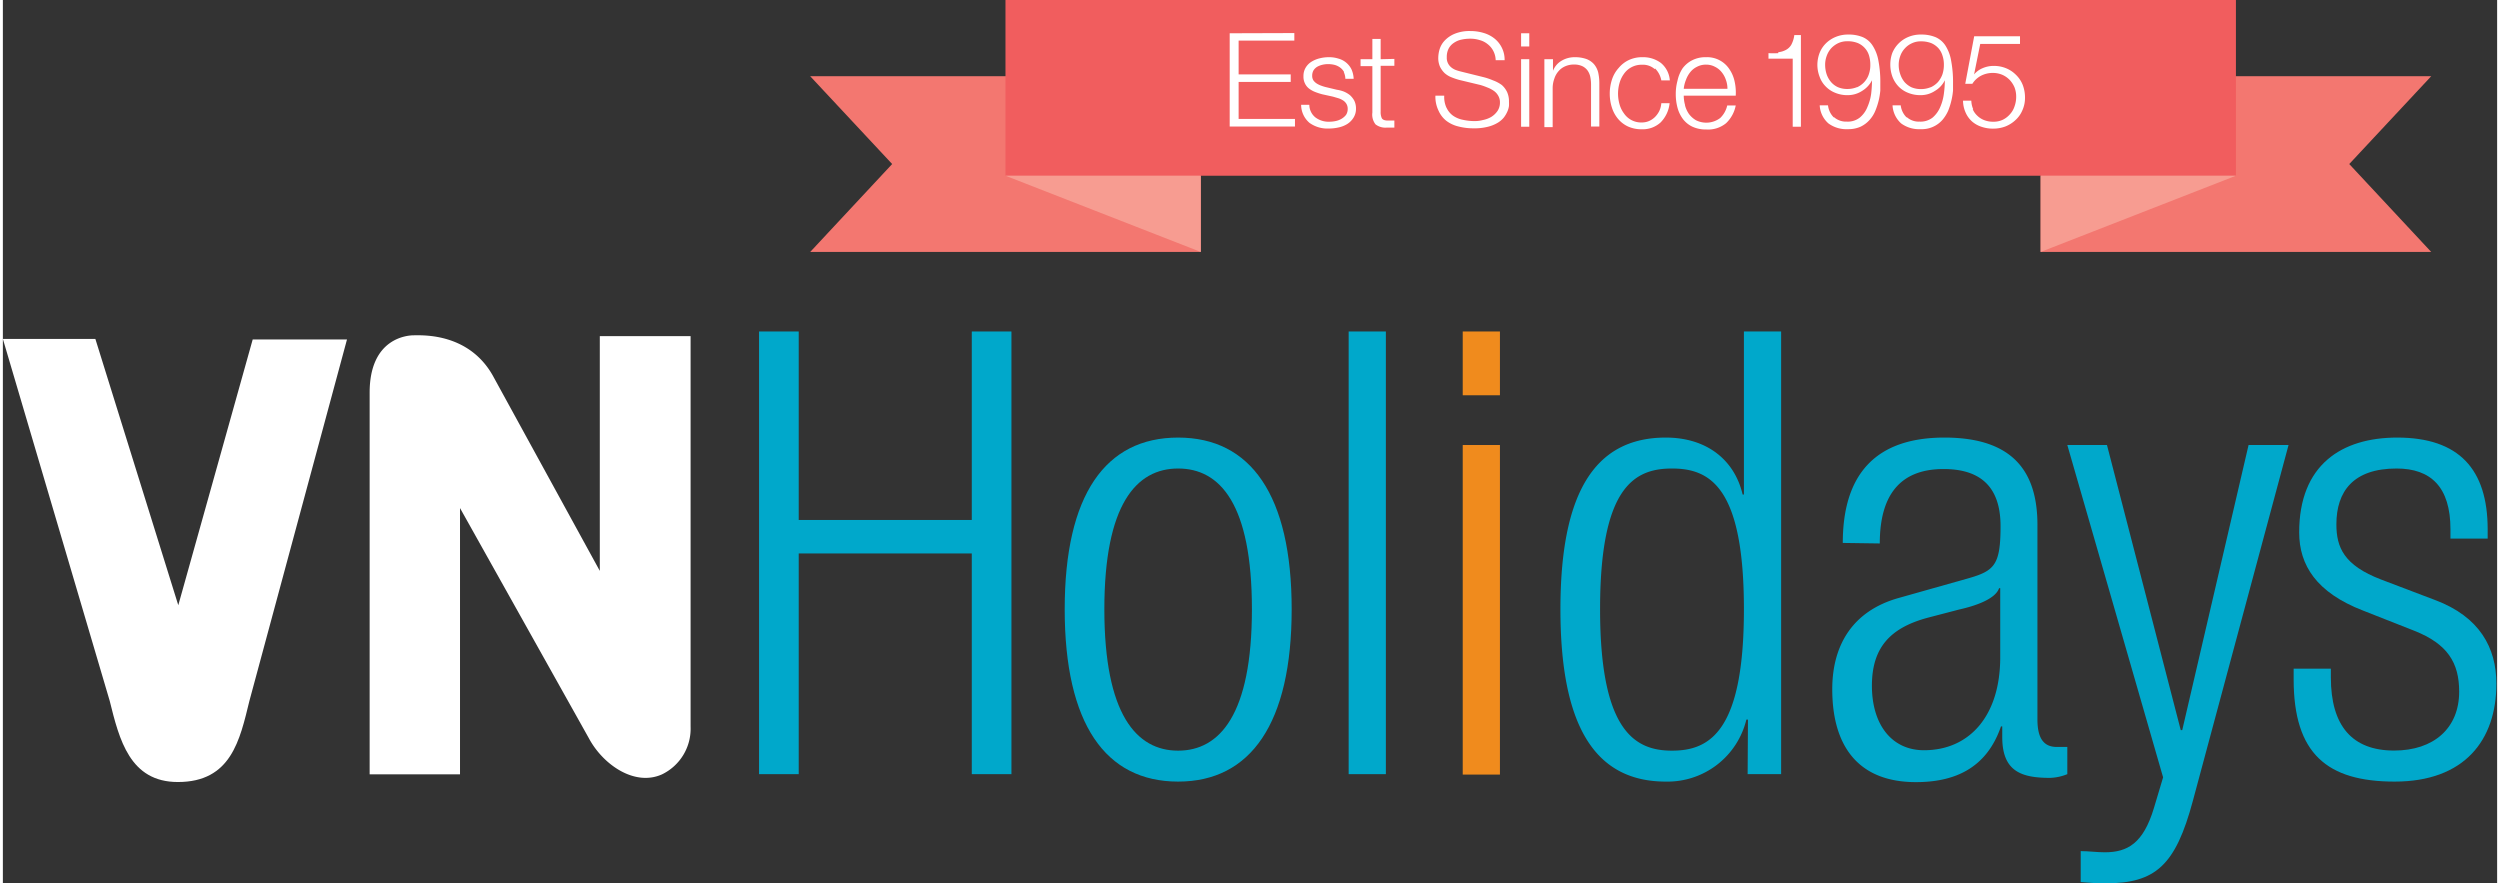 <?xml version="1.0" encoding="UTF-8"?>
<svg width="300px" height="106px" xmlns="http://www.w3.org/2000/svg" viewBox="0 0 234.62 83.09"><rect x="0" y="0" width="234.62" height="83.09" fill="#333333" stroke="none"/><defs><style>.cls-1{fill:#fff;}.cls-2{fill:#00a8cb;}.cls-3{fill:#f08b1d;}.cls-4{fill:#f37770;}.cls-5{fill:#f15d5e;}.cls-6{fill:#f79c91;}</style></defs><title>Asset 2</title><g id="Layer_2" data-name="Layer 2"><g id="Layer_1-2" data-name="Layer 1"><path class="cls-1" d="M0,31.88H8.7l7.8,25.05,7-25h8.87l-9.18,34c-.9,3.69-1.72,7.63-6.73,7.63-4.52,0-5.51-4-6.41-7.63Z"/><path class="cls-1" d="M56.15,31.62h8.54V68.36A4.77,4.77,0,0,1,62,72.84c-2.57,1.16-5.55-.91-6.88-3.4L43,47.79V72.84H34.5V36.93c0-5.15,3.57-5.39,4.15-5.39.83,0,5.31-.25,7.55,4l9.95,18.16Z"/><polygon class="cls-2" points="91.14 52.06 74.86 52.06 74.86 72.82 71.13 72.82 71.13 31.18 74.86 31.18 74.86 48.91 91.14 48.91 91.14 31.18 94.87 31.18 94.87 72.82 91.14 72.82 91.14 52.06"/><path class="cls-2" d="M110.55,41.16c6.83,0,10.68,5.42,10.68,16.15s-3.85,16.21-10.68,16.21S99.88,68.1,99.88,57.31s3.85-16.15,10.67-16.15m0,29.45c3.91,0,6.94-3.39,6.94-13.3s-3-13.24-6.94-13.24-6.94,3.38-6.94,13.24,3,13.3,6.94,13.3"/><rect class="cls-2" x="126.59" y="31.18" width="3.5" height="41.64"/><path class="cls-3" d="M137.32,31.18h3.5v6h-3.5Zm0,10.68h3.5v31h-3.5Z"/><path class="cls-2" d="M164.15,67.69H164a7.63,7.63,0,0,1-7.58,5.83c-6.82,0-9.91-5.48-9.91-16.21s3.09-16.15,9.91-16.15c3.85,0,6.47,2.1,7.23,5.36h.12V31.18h3.5V72.82h-3.15ZM157,70.61c3.56,0,6.77-1.81,6.77-13.3S160.59,44.07,157,44.07s-6.76,1.81-6.76,13.24,3.26,13.3,6.76,13.3"/><path class="cls-2" d="M173.07,51.07c0-6.36,3-9.91,9.56-9.91s8.75,3.32,8.75,8.22V67.69c0,1.75.59,2.57,1.81,2.57h1v2.56a4.65,4.65,0,0,1-1.63.35c-2.74,0-4.49-.64-4.49-3.84v-1h-.12c-1.4,4.08-4.55,5.24-8,5.24-5.42,0-7.87-3.38-7.87-8.74,0-4.09,1.87-7.35,6.24-8.58l6.59-1.86c2.45-.7,3-1.29,3-4.9,0-4-2.21-5.37-5.36-5.37-4.14,0-6,2.51-6,7Zm14.81,4.26h-.11c-.35,1.05-2.34,1.69-3.74,2l-2.91.76c-3.5.93-5.31,2.74-5.31,6.41s1.87,6.07,4.9,6.07c4.26,0,7.17-3.21,7.17-8.75Z"/><path class="cls-2" d="M194.19,41.86h3.73l6.94,26.82H205l6.24-26.82H215l-9,33.47c-1.63,6.07-3.5,7.76-8.22,7.76-.93,0-1.63-.06-2.33-.12V80.06c.76,0,1.51.11,2.27.11,2.16,0,3.62-.87,4.61-4.14l.87-2.91Z"/><path class="cls-2" d="M222,57.43c-4.37-1.69-6-4.26-6-7.35,0-6.36,4-8.92,9.22-8.92,5.83,0,8.51,3,8.51,8.63v.87h-3.5v-.87c0-4-1.86-5.72-5.07-5.72-4.08,0-5.66,2.16-5.66,5.25,0,2.16.7,3.85,4.2,5.19l5.08,1.93c4.19,1.57,5.77,4.49,5.77,7.87,0,5.31-3,9.21-9.57,9.21-6.35,0-9.5-2.62-9.5-9.62v-1h3.5v.82c0,4.55,2,6.88,5.95,6.88,3.73,0,6.12-2.1,6.12-5.54,0-2.74-1.11-4.49-4.2-5.72Z"/><polygon class="cls-4" points="75.94 7.17 83.65 15.43 75.94 23.7 112.68 23.7 112.68 7.17 75.94 7.17"/><polygon class="cls-4" points="228.42 7.17 220.71 15.43 228.42 23.7 191.68 23.7 191.68 7.17 228.42 7.17"/><rect class="cls-5" x="94.31" width="115.74" height="16.53"/><path class="cls-1" d="M185.29,10.27a1.81,1.81,0,0,0,.45.63,1.88,1.88,0,0,0,.66.41,2.26,2.26,0,0,0,.83.14,2,2,0,0,0,.9-.19,2.12,2.12,0,0,0,.67-.52,2,2,0,0,0,.43-.75,2.64,2.64,0,0,0,.15-.89,2.38,2.38,0,0,0-.16-.89,2.43,2.43,0,0,0-.46-.7,2.18,2.18,0,0,0-.7-.48,2.3,2.3,0,0,0-.88-.17,2.41,2.41,0,0,0-1.1.26,2.14,2.14,0,0,0-.82.76h-.67l.84-4.47h4.31v.72H186L185.42,7l0,0a2.1,2.1,0,0,1,.81-.59,2.58,2.58,0,0,1,1-.21,3,3,0,0,1,1.2.22,2.79,2.79,0,0,1,.92.61A2.68,2.68,0,0,1,190,8a3.29,3.29,0,0,1,.21,1.2,2.8,2.8,0,0,1-.24,1.16,2.62,2.62,0,0,1-.64.92,3,3,0,0,1-.95.61,3.24,3.24,0,0,1-1.17.21,3.31,3.31,0,0,1-1.11-.18,2.53,2.53,0,0,1-.89-.51,2.46,2.46,0,0,1-.59-.83,2.82,2.82,0,0,1-.24-1.11h.78a2.18,2.18,0,0,0,.18.81m-4-2.07a2.12,2.12,0,0,0,.68-.49,2.35,2.35,0,0,0,.42-.72,2.86,2.86,0,0,0,.14-.89,2.65,2.65,0,0,0-.13-.87,1.9,1.9,0,0,0-.38-.7,2,2,0,0,0-.67-.48,2.64,2.64,0,0,0-1-.17,1.9,1.9,0,0,0-.83.18,2,2,0,0,0-.66.48,2,2,0,0,0-.43.71,2.41,2.41,0,0,0-.15.85,2.58,2.58,0,0,0,.15.88,2.24,2.24,0,0,0,.4.73,2.1,2.1,0,0,0,.65.49,2.26,2.26,0,0,0,.88.17,2.38,2.38,0,0,0,.91-.17M179.07,11a1.68,1.68,0,0,0,1.22.44,1.85,1.85,0,0,0,1.23-.38,2.7,2.7,0,0,0,.72-1,4.61,4.61,0,0,0,.34-1.25,9.57,9.57,0,0,0,.09-1.26h0a2.37,2.37,0,0,1-.93,1,2.41,2.41,0,0,1-1.36.4,3,3,0,0,1-1.17-.22,2.54,2.54,0,0,1-.9-.6,2.71,2.71,0,0,1-.57-.91,3.31,3.31,0,0,1-.2-1.15A3.2,3.2,0,0,1,177.72,5a2.78,2.78,0,0,1,1.53-1.53,3,3,0,0,1,1.18-.22,3.46,3.46,0,0,1,1.35.24,2.1,2.1,0,0,1,.94.79,3.8,3.8,0,0,1,.54,1.42,10.71,10.71,0,0,1,.18,2.13c0,.17,0,.4,0,.68a6.49,6.49,0,0,1-.14.89,6.66,6.66,0,0,1-.31,1,3.53,3.53,0,0,1-.54.87,2.58,2.58,0,0,1-2.06.88,2.85,2.85,0,0,1-1.83-.54,2.46,2.46,0,0,1-.81-1.7h.77a1.9,1.9,0,0,0,.58,1.16M174.43,8.2a2.07,2.07,0,0,0,.67-.49,2,2,0,0,0,.42-.72,2.6,2.6,0,0,0,.14-.89,3,3,0,0,0-.12-.87,1.79,1.79,0,0,0-.39-.7,1.86,1.86,0,0,0-.67-.48,2.55,2.55,0,0,0-1-.17,2,2,0,0,0-.84.18,2.24,2.24,0,0,0-.66.48,2.19,2.19,0,0,0-.42.71,2.41,2.41,0,0,0-.15.85,2.84,2.84,0,0,0,.14.88,2.26,2.26,0,0,0,.41.73,1.89,1.89,0,0,0,.65.49,2.23,2.23,0,0,0,.88.17,2.38,2.38,0,0,0,.91-.17M172.22,11a1.72,1.72,0,0,0,1.23.44,1.82,1.82,0,0,0,1.22-.38,2.49,2.49,0,0,0,.72-1,4.62,4.62,0,0,0,.35-1.25,11.52,11.52,0,0,0,.08-1.26h0a2.5,2.5,0,0,1-.93,1,2.46,2.46,0,0,1-1.36.4,2.94,2.94,0,0,1-1.17-.22,2.54,2.54,0,0,1-.9-.6,2.43,2.43,0,0,1-.57-.91,3.09,3.09,0,0,1-.21-1.15A3.2,3.2,0,0,1,170.88,5a2.62,2.62,0,0,1,.6-.92,2.84,2.84,0,0,1,.93-.61,3,3,0,0,1,1.17-.22,3.48,3.48,0,0,1,1.36.24,2.08,2.08,0,0,1,.93.79,3.8,3.8,0,0,1,.55,1.42,10.71,10.71,0,0,1,.18,2.13c0,.17,0,.4,0,.68a6.49,6.49,0,0,1-.14.89,6.75,6.75,0,0,1-.32,1,3,3,0,0,1-.54.87,2.71,2.71,0,0,1-.84.64,2.81,2.81,0,0,1-1.21.24,2.85,2.85,0,0,1-1.83-.54,2.42,2.42,0,0,1-.82-1.7h.78a1.89,1.89,0,0,0,.57,1.16M167,4.91a1.91,1.91,0,0,0,.71-.21,1.29,1.29,0,0,0,.51-.48,2.62,2.62,0,0,0,.29-.92h.62v8.62h-.77V5.52h-2.28V5a8.51,8.51,0,0,0,.92,0m-8.77,4.91a2.49,2.49,0,0,0,.37.81,2.21,2.21,0,0,0,.66.59,2.17,2.17,0,0,0,2.28-.21,2.33,2.33,0,0,0,.66-1.18H163a3.11,3.11,0,0,1-.91,1.67,2.66,2.66,0,0,1-1.86.59,3,3,0,0,1-1.3-.26,2.4,2.4,0,0,1-.9-.73,3.12,3.12,0,0,1-.51-1.07,4.9,4.9,0,0,1-.16-1.29,4.67,4.67,0,0,1,.16-1.23A3.36,3.36,0,0,1,158,6.43a2.57,2.57,0,0,1,.9-.76,2.74,2.74,0,0,1,1.3-.29A2.51,2.51,0,0,1,162.4,6.5a3.26,3.26,0,0,1,.49,1.14A4.81,4.81,0,0,1,163,9h-4.89a3.37,3.37,0,0,0,.12.87m3.84-2.37a2.3,2.3,0,0,0-.4-.72,1.82,1.82,0,0,0-.63-.5,1.73,1.73,0,0,0-.83-.2,1.78,1.78,0,0,0-.85.2,1.82,1.82,0,0,0-.63.5,2.47,2.47,0,0,0-.41.73,3,3,0,0,0-.21.84h4.11a2.41,2.41,0,0,0-.15-.85m-6.69-1a1.69,1.69,0,0,0-1.2-.41,2,2,0,0,0-1,.24,2,2,0,0,0-.69.61,2.7,2.7,0,0,0-.42.87,3.61,3.61,0,0,0,0,2,2.55,2.55,0,0,0,.42.86,1.95,1.95,0,0,0,1.67.85,1.7,1.7,0,0,0,.67-.13,1.84,1.84,0,0,0,.57-.38,2.19,2.19,0,0,0,.41-.57,2.12,2.12,0,0,0,.19-.73h.78a3,3,0,0,1-.85,1.81,2.49,2.49,0,0,1-1.77.64,3.06,3.06,0,0,1-1.29-.26,2.71,2.71,0,0,1-.94-.72,3.08,3.08,0,0,1-.58-1.07,4.21,4.21,0,0,1-.2-1.3,4.26,4.26,0,0,1,.2-1.3A3,3,0,0,1,152,6.38a2.74,2.74,0,0,1,.94-.73,2.92,2.92,0,0,1,1.29-.27,2.79,2.79,0,0,1,1.73.54,2.34,2.34,0,0,1,.84,1.64H156a2.09,2.09,0,0,0-.59-1.12m-9.6-.87V6.66h0a1.89,1.89,0,0,1,.78-.93,2.38,2.38,0,0,1,1.25-.35,3.24,3.24,0,0,1,1.11.17,1.81,1.81,0,0,1,.72.49,1.93,1.93,0,0,1,.39.77,4.49,4.49,0,0,1,.11,1v4.09h-.78V8a3.57,3.57,0,0,0-.07-.76,1.61,1.61,0,0,0-.26-.61,1.35,1.35,0,0,0-.5-.41,1.81,1.81,0,0,0-.78-.15,2,2,0,0,0-.83.17,1.68,1.68,0,0,0-.62.46,1.94,1.94,0,0,0-.39.69,2.63,2.63,0,0,0-.16.86v3.71H145V5.57Zm-2.23,6.35h-.77V5.57h.77Zm0-7.55h-.77V3.13h.77Zm-7.77,5.79a1.9,1.9,0,0,0,.61.73,2.45,2.45,0,0,0,.92.38,5.09,5.09,0,0,0,1.13.12,3,3,0,0,0,.75-.1A2.53,2.53,0,0,0,140,11a2,2,0,0,0,.59-.56,1.41,1.41,0,0,0,.23-.81,1.2,1.2,0,0,0-.17-.64,1.35,1.35,0,0,0-.43-.46,2.65,2.65,0,0,0-.58-.3A6.29,6.29,0,0,0,139,8l-2-.48a6.44,6.44,0,0,1-.74-.25,2.15,2.15,0,0,1-.64-.39,2.12,2.12,0,0,1-.44-.61,2,2,0,0,1-.16-.87,2.89,2.89,0,0,1,.12-.75,2.07,2.07,0,0,1,.46-.81,2.75,2.75,0,0,1,.93-.65,3.69,3.69,0,0,1,1.52-.27,4.23,4.23,0,0,1,1.24.18,3,3,0,0,1,1,.51,2.55,2.55,0,0,1,.7.86,2.52,2.52,0,0,1,.27,1.19h-.84a2,2,0,0,0-.23-.88,1.9,1.9,0,0,0-.53-.63,2,2,0,0,0-.75-.38,2.9,2.9,0,0,0-.89-.13,3.77,3.77,0,0,0-.83.09,1.93,1.93,0,0,0-.7.3,1.47,1.47,0,0,0-.49.53,1.73,1.73,0,0,0-.18.83,1.14,1.14,0,0,0,.39.92,1.49,1.49,0,0,0,.42.26,4,4,0,0,0,.52.16l2.14.53a6.07,6.07,0,0,1,.88.3A3.29,3.29,0,0,1,141,8a2.1,2.1,0,0,1,.49.65,2.13,2.13,0,0,1,.18.92,3.58,3.58,0,0,1,0,.4,1.88,1.88,0,0,1-.15.52,2.73,2.73,0,0,1-.33.56,2.18,2.18,0,0,1-.6.51,3.34,3.34,0,0,1-.93.37,5.12,5.12,0,0,1-1.33.14,5.57,5.57,0,0,1-1.44-.18,3,3,0,0,1-1.13-.54,2.53,2.53,0,0,1-.72-.95A3,3,0,0,1,134.75,9h.83a2.4,2.4,0,0,0,.21,1.13m-4.9-4.59v.65H129.6V10.5a1.38,1.38,0,0,0,.1.6c.07.15.25.23.53.24l.66,0V12h-.69a1.52,1.52,0,0,1-1.08-.3,1.48,1.48,0,0,1-.3-1.11V6.22h-1.11V5.57h1.11V3.66h.78V5.57ZM126.17,6.8a1.26,1.26,0,0,0-.36-.43,1.59,1.59,0,0,0-.52-.26,2.59,2.59,0,0,0-.63-.08,2.46,2.46,0,0,0-.53.06,2,2,0,0,0-.48.18,1.07,1.07,0,0,0-.36.34,1,1,0,0,0-.13.52.78.78,0,0,0,.12.44,1.18,1.18,0,0,0,.33.3,2.11,2.11,0,0,0,.43.2,3.35,3.35,0,0,0,.43.13l1,.24a3.21,3.21,0,0,1,.66.17,2.39,2.39,0,0,1,.58.34,1.93,1.93,0,0,1,.41.52,1.67,1.67,0,0,1,.16.73,1.57,1.57,0,0,1-.24.88,1.85,1.85,0,0,1-.59.59,2.55,2.55,0,0,1-.82.32,4.07,4.07,0,0,1-.9.1,2.89,2.89,0,0,1-1.82-.53,2.24,2.24,0,0,1-.79-1.7h.77a1.54,1.54,0,0,0,.58,1.19,2.06,2.06,0,0,0,1.3.4,3,3,0,0,0,.58-.06,1.8,1.8,0,0,0,.56-.21,1.53,1.53,0,0,0,.43-.37,1,1,0,0,0,.16-.56.9.9,0,0,0-.12-.48,1,1,0,0,0-.31-.32,1.87,1.87,0,0,0-.45-.21l-.51-.15-1-.22a5.75,5.75,0,0,1-.7-.23,2.34,2.34,0,0,1-.56-.32,1.31,1.31,0,0,1-.37-.47,1.4,1.4,0,0,1-.14-.68,1.49,1.49,0,0,1,.22-.83,1.64,1.64,0,0,1,.56-.55,2.64,2.64,0,0,1,.77-.31,3.44,3.44,0,0,1,.84-.1,2.82,2.82,0,0,1,.89.13,1.93,1.93,0,0,1,1.23,1,2.38,2.38,0,0,1,.21.9h-.78a1.54,1.54,0,0,0-.15-.63m-4.65-3.67v.71h-5.24V7h4.9v.71h-4.9v3.48h5.3v.71h-6.14V3.13Z"/><polygon class="cls-6" points="94.31 16.53 112.68 23.7 112.68 16.53 94.31 16.53"/><polygon class="cls-6" points="210.05 16.53 191.68 23.7 191.68 16.53 210.05 16.53"/></g></g></svg>